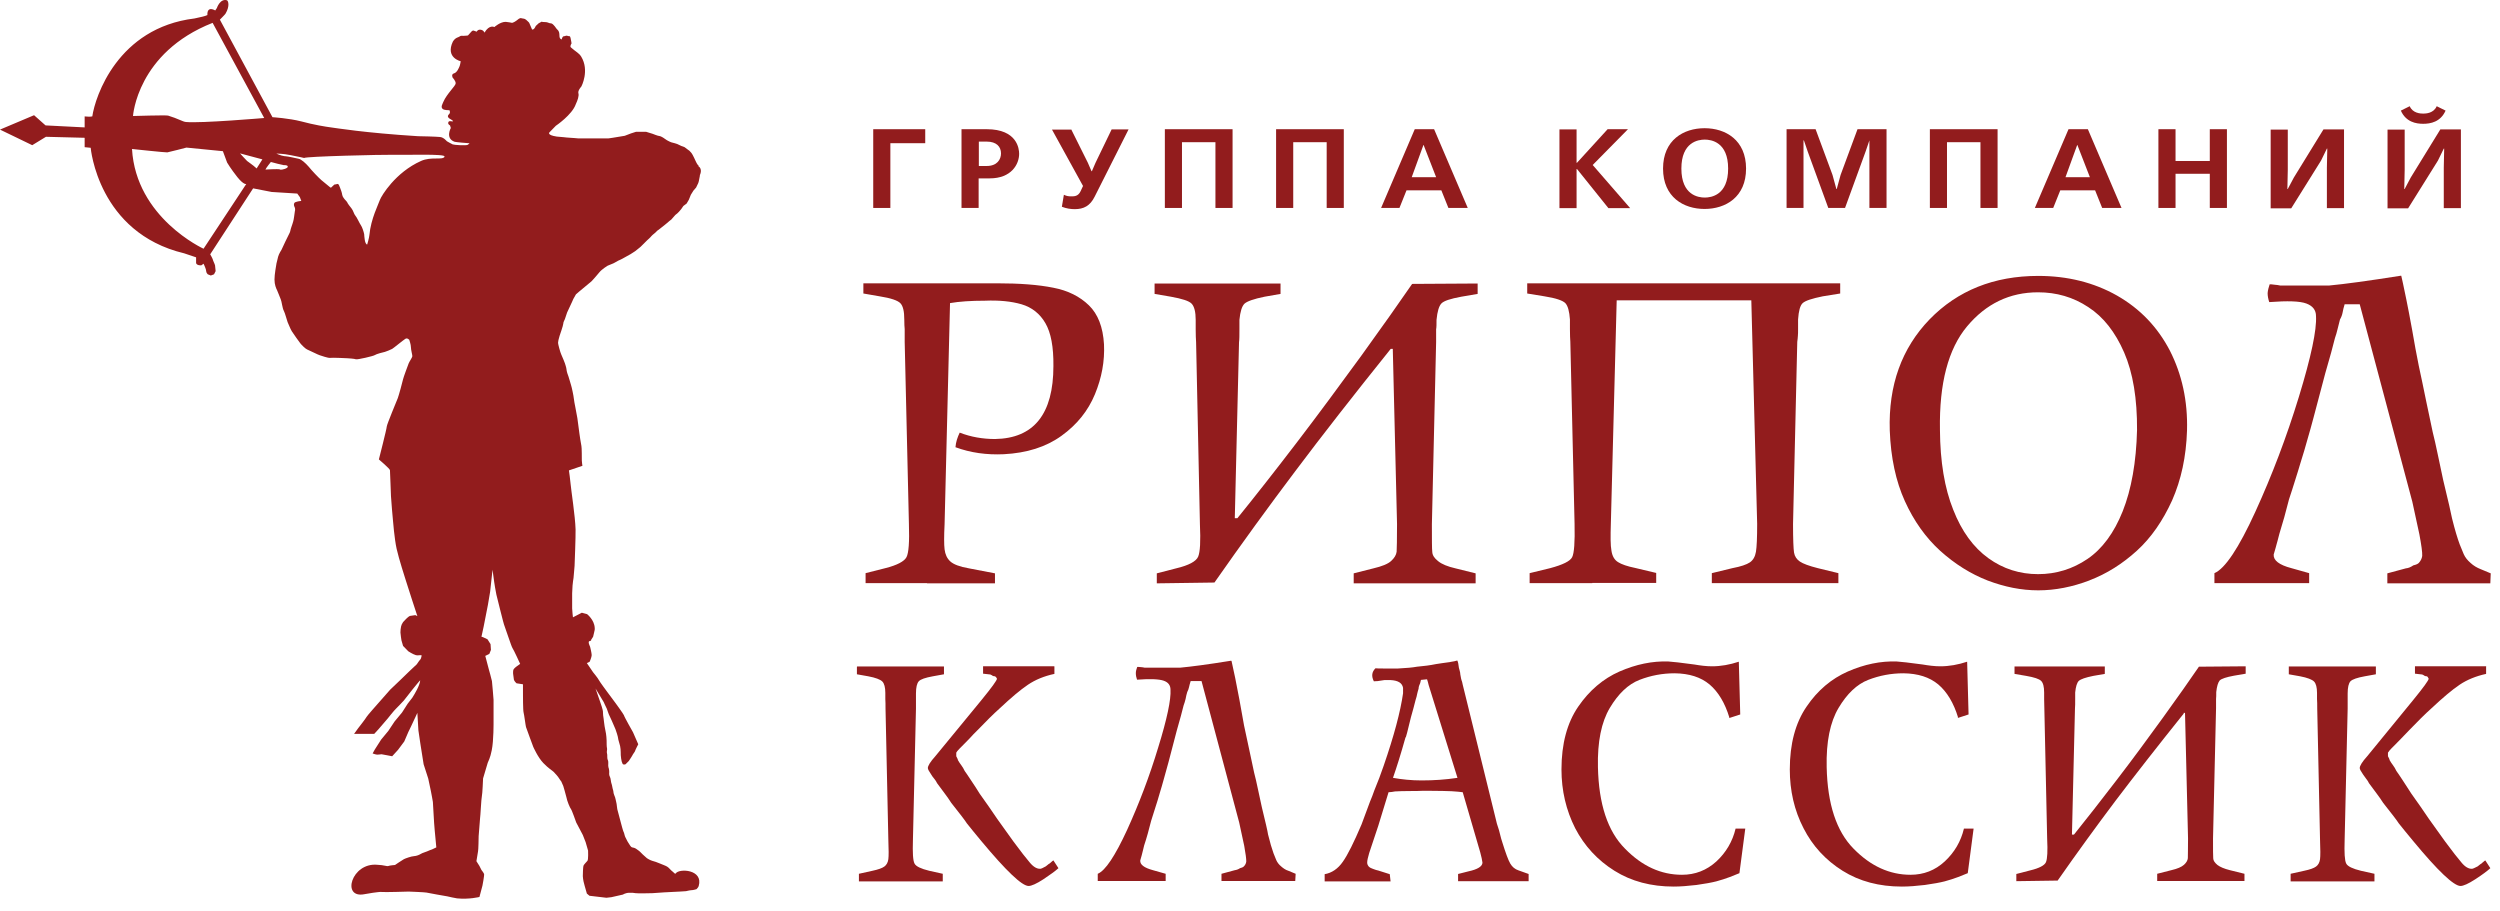 <?xml version="1.0" encoding="UTF-8"?> <svg xmlns="http://www.w3.org/2000/svg" width="192" height="70" viewBox="0 0 192 70" fill="none"><path d="M53.676 12.747C53.553 12.67 53.429 12.379 53.429 12.379C53.429 12.379 53.197 11.857 53.104 11.749C53.011 11.642 52.949 11.58 52.949 11.58L52.779 11.457L52.578 11.304L52.33 11.212L52.005 11.058C52.005 11.058 51.68 10.951 51.572 10.935C51.463 10.905 51.216 10.767 51.216 10.767L50.922 10.567C50.922 10.567 50.72 10.444 50.627 10.444C50.535 10.444 50.117 10.275 50.117 10.275L49.869 10.199L49.621 10.122H48.847L48.461 10.245L47.981 10.429L47.052 10.582L46.727 10.629H44.405C44.405 10.629 43.926 10.582 43.802 10.582C43.678 10.582 43.291 10.536 43.291 10.536L42.765 10.49C41.944 10.367 42.208 10.153 42.208 10.153L42.687 9.661C42.687 9.661 43.941 8.817 44.22 8.003C44.359 7.712 44.483 7.359 44.421 7.159C44.359 6.96 44.653 6.637 44.653 6.637C44.653 6.637 45.288 5.424 44.638 4.35C44.452 4.058 44.266 4.012 43.848 3.644C43.74 3.551 43.895 3.337 43.895 3.337C43.895 3.337 43.864 3.106 43.817 2.907C43.771 2.707 43.709 2.815 43.585 2.753C43.461 2.707 43.43 2.784 43.306 2.784C43.183 2.784 43.136 3.03 43.136 3.03C43.136 3.03 43.012 2.999 42.981 2.876C42.95 2.753 42.981 2.646 42.935 2.477C42.889 2.308 42.78 2.277 42.703 2.155C42.651 2.073 42.594 2.001 42.533 1.94C42.44 1.832 42.362 1.786 42.254 1.786C42.146 1.786 42.084 1.694 41.852 1.694C41.619 1.694 41.604 1.663 41.604 1.663L41.372 1.786C41.372 1.786 41.202 1.94 41.14 2.001C41.14 2.032 41 2.323 40.861 2.262L40.644 1.755C40.644 1.755 40.567 1.648 40.412 1.525C40.257 1.402 40.211 1.448 40.056 1.402C39.901 1.356 39.809 1.479 39.638 1.602C39.468 1.725 39.329 1.755 39.329 1.755C39.329 1.755 38.957 1.679 38.849 1.679C38.431 1.663 37.967 2.078 37.967 2.078C37.967 2.078 37.58 1.863 37.208 2.508C37.208 2.508 37.131 2.277 36.852 2.277C36.651 2.293 36.62 2.431 36.62 2.431C36.62 2.431 36.496 2.4 36.388 2.354C36.295 2.308 36.187 2.446 36.187 2.446L35.939 2.723C35.939 2.723 35.738 2.753 35.583 2.753C35.428 2.753 35.413 2.723 35.305 2.799C35.212 2.876 34.98 2.861 34.778 3.198C34.19 4.442 35.382 4.703 35.382 4.703C35.382 4.703 35.336 5.01 35.289 5.102C35.243 5.209 35.103 5.578 34.856 5.639C34.639 5.701 34.763 5.962 34.763 5.962C34.763 5.962 35.011 6.223 34.995 6.407C34.995 6.591 34.314 7.205 34.051 7.819C33.989 7.988 33.819 8.218 34.004 8.372C34.144 8.479 34.515 8.464 34.515 8.464C34.515 8.464 34.623 8.648 34.484 8.771C34.268 8.971 34.531 9.109 34.531 9.109C34.531 9.109 34.825 9.278 34.794 9.308C34.732 9.37 34.453 9.201 34.422 9.431C34.407 9.569 34.562 9.631 34.562 9.631L34.623 9.83C34.623 9.83 34.175 10.629 34.918 10.889C35.026 10.92 35.908 10.997 35.986 10.997C36.109 10.997 36.032 11.043 35.924 11.12C35.815 11.197 34.856 11.135 34.763 11.089C34.654 11.043 34.314 10.843 34.314 10.843C34.314 10.843 34.066 10.536 33.788 10.521C33.509 10.49 32.302 10.46 32.101 10.46C27.953 10.199 25.786 9.83 25.414 9.784C25.043 9.738 24.099 9.585 23.139 9.324C22.18 9.078 20.926 9.001 20.926 9.001L16.886 1.51C16.886 1.51 17.258 1.141 17.32 1.049C17.675 0.451 17.521 0.051 17.428 0.021C16.902 -0.133 16.654 0.619 16.654 0.619L16.53 0.804C16.53 0.804 15.896 0.404 15.927 1.157C15.741 1.249 15.431 1.31 14.936 1.418C9.039 2.139 7.305 7.42 7.089 8.94C6.934 8.986 6.501 8.94 6.501 8.94V9.784L3.498 9.631L2.616 8.848L0 9.953L2.476 11.15L3.529 10.506L6.501 10.582V11.304L6.965 11.35C6.965 11.35 7.522 17.874 14.147 19.456C14.239 19.486 15.06 19.763 15.06 19.763V20.208C15.122 20.407 15.462 20.377 15.462 20.377L15.632 20.254L15.71 20.423C15.71 20.423 15.834 20.699 15.834 20.822C15.834 20.945 15.957 21.067 15.957 21.067L16.19 21.16L16.437 21.067L16.561 20.822C16.561 20.822 16.53 20.5 16.515 20.377C16.484 20.254 16.36 20.024 16.344 19.931C16.314 19.824 16.143 19.532 16.143 19.532L19.44 14.466L20.864 14.743L22.83 14.866L23.031 15.142L23.139 15.434C23.139 15.434 22.659 15.464 22.597 15.602C22.551 15.725 22.582 15.817 22.628 15.909C22.675 16.002 22.675 16.14 22.644 16.232C22.628 16.324 22.566 16.877 22.52 16.999C22.474 17.122 22.443 17.291 22.365 17.475C22.303 17.629 22.303 17.798 22.226 17.92C22.18 17.997 21.916 18.55 21.916 18.55L21.622 19.179C21.622 19.179 21.421 19.486 21.359 19.716C21.313 19.947 21.266 20.07 21.235 20.223C21.204 20.423 21.081 21.067 21.081 21.467C21.081 21.866 21.204 22.142 21.282 22.296C21.359 22.449 21.483 22.817 21.56 22.986C21.638 23.155 21.684 23.662 21.793 23.861C21.901 24.061 22.025 24.583 22.087 24.736C22.164 24.89 22.288 25.243 22.412 25.443C22.535 25.642 22.969 26.241 23.062 26.364C23.155 26.486 23.464 26.794 23.588 26.84C23.712 26.886 24.47 27.269 24.563 27.285C24.671 27.316 25.213 27.515 25.368 27.484C25.523 27.454 26.699 27.515 26.699 27.515C26.699 27.515 27.225 27.546 27.334 27.592C27.426 27.638 28.696 27.346 28.788 27.269C28.881 27.193 29.47 27.039 29.562 27.024C29.671 26.993 30.011 26.855 30.119 26.794C30.212 26.747 30.971 26.118 31.126 26.026C31.28 25.919 31.435 26.103 31.435 26.103C31.435 26.103 31.559 26.471 31.559 26.671C31.559 26.87 31.667 27.239 31.667 27.346C31.667 27.454 31.435 27.776 31.389 27.899C31.342 28.022 30.986 28.973 30.955 29.127C30.924 29.28 30.63 30.37 30.553 30.57C30.476 30.77 29.702 32.612 29.702 32.765C29.702 32.919 29.098 35.283 29.098 35.283C29.098 35.283 29.949 36.004 29.949 36.112C29.949 36.219 30.027 37.908 30.027 38.108C30.027 38.307 30.181 39.98 30.181 39.98C30.181 39.98 30.29 41.377 30.46 42.145C30.63 42.913 31.141 44.494 31.141 44.494L31.652 46.09L32.054 47.318L31.899 47.242C31.899 47.242 31.59 47.288 31.482 47.303C31.389 47.334 31.188 47.533 31.188 47.533C31.188 47.533 31.033 47.687 30.955 47.779C30.878 47.886 30.816 48.025 30.801 48.117C30.77 48.224 30.754 48.47 30.754 48.577C30.754 48.685 30.831 49.176 30.831 49.176L30.955 49.606L31.358 50.02C31.358 50.02 31.714 50.251 31.93 50.312C32.147 50.373 32.41 50.251 32.379 50.373C32.302 50.742 32.317 50.527 32.008 51.018C32.008 51.018 31.574 51.417 31.451 51.54C31.327 51.663 30.77 52.2 30.77 52.2L29.965 52.968L29.005 54.058C29.005 54.058 28.2 54.963 28.154 55.056C28.107 55.163 27.504 55.931 27.504 55.931L27.194 56.36H28.742L29.067 56.007L29.779 55.178C29.779 55.178 30.274 54.549 30.414 54.426C30.537 54.303 30.94 53.889 31.017 53.797C31.095 53.689 32.286 52.169 32.271 52.261C32.24 52.645 31.853 53.29 31.667 53.582L31.311 54.042L30.878 54.718L30.305 55.409L29.826 56.13L29.268 56.806L28.788 57.558L28.618 57.865C28.618 57.865 28.866 57.957 28.974 57.957C29.082 57.957 29.299 57.926 29.299 57.926L29.717 58.003L30.119 58.08L30.568 57.589L31.048 56.944L31.358 56.222L31.574 55.777L32.054 54.748L32.132 56.084L32.286 57.128L32.534 58.694L32.89 59.799C32.89 59.799 33.06 60.628 33.091 60.751C33.122 60.874 33.246 61.595 33.246 61.595C33.246 61.595 33.308 62.547 33.308 62.67C33.308 62.793 33.37 63.637 33.385 63.76C33.401 63.883 33.509 65.08 33.509 65.08L33.184 65.234C33.184 65.234 32.906 65.326 32.797 65.387C32.704 65.433 32.457 65.495 32.333 65.571C32.209 65.648 32.008 65.74 31.776 65.755C31.621 65.755 31.126 65.924 31.017 65.986C30.924 66.032 30.336 66.431 30.336 66.431C30.336 66.431 29.934 66.462 29.826 66.508C29.717 66.554 29.485 66.431 28.99 66.416C26.993 66.216 26.188 69.041 27.999 68.672C28.123 68.641 29.16 68.473 29.299 68.503C29.454 68.534 31.389 68.473 31.389 68.473C31.389 68.473 32.611 68.519 32.751 68.549C32.875 68.58 34.252 68.826 34.36 68.841C34.469 68.872 34.98 68.979 35.103 68.995C36.047 69.087 36.821 68.887 36.821 68.887L37.053 68.012C37.053 68.012 37.208 67.214 37.177 67.122C37.146 67.03 36.976 66.815 36.976 66.815L36.821 66.508L36.589 66.139C36.589 66.139 36.697 65.495 36.713 65.387C36.744 65.295 36.76 64.312 36.76 64.22C36.76 64.128 36.852 63.023 36.868 62.854C36.899 62.685 36.961 61.334 37.007 61.15C37.053 60.981 37.1 59.784 37.1 59.784C37.1 59.784 37.425 58.694 37.456 58.586C37.487 58.494 37.657 58.203 37.766 57.619C37.92 56.867 37.905 55.485 37.905 55.362V53.751C37.905 53.643 37.797 52.477 37.781 52.308C37.75 52.139 37.549 51.433 37.549 51.433L37.27 50.373L37.58 50.22L37.704 49.913L37.673 49.468L37.441 49.099L37.084 48.93L36.976 48.9L37.146 48.117L37.332 47.165L37.471 46.459L37.642 45.446L37.827 43.757L37.951 44.678C37.951 44.678 38.075 45.492 38.121 45.66C38.168 45.814 38.663 47.917 38.756 48.101C38.803 48.193 39.282 49.682 39.36 49.775C39.437 49.867 39.948 50.987 39.948 50.987L39.669 51.187C39.669 51.187 39.499 51.31 39.437 51.417C39.391 51.509 39.406 51.74 39.406 51.74C39.406 51.74 39.453 52.077 39.468 52.2C39.499 52.323 39.669 52.477 39.669 52.477L40.164 52.553V53.229C40.164 53.398 40.164 54.564 40.211 54.718C40.257 54.871 40.366 55.746 40.397 55.838C40.428 55.946 40.954 57.358 40.954 57.358C40.954 57.358 41.31 58.172 41.728 58.602C42.146 59.032 42.409 59.17 42.517 59.277C42.626 59.385 42.873 59.661 42.92 59.753C42.966 59.845 43.105 60.014 43.105 60.014L43.26 60.367C43.26 60.367 43.461 61.043 43.492 61.196C43.554 61.534 43.771 62.04 43.848 62.133C43.926 62.225 44.251 63.161 44.251 63.161L44.761 64.128L44.978 64.681L45.164 65.326C45.164 65.326 45.195 66.001 45.117 66.109C45.04 66.201 44.839 66.4 44.808 66.492C44.777 66.584 44.761 67.168 44.761 67.291C44.777 67.552 44.839 67.843 44.901 68.028C44.947 68.196 45.071 68.626 45.071 68.626L45.272 68.795L46.572 68.948L46.959 68.903L47.842 68.703C47.842 68.703 48.043 68.565 48.337 68.565C48.538 68.565 48.693 68.565 48.817 68.596C48.94 68.626 50.101 68.596 50.101 68.596L50.55 68.565L50.999 68.534C50.999 68.534 51.494 68.503 51.602 68.503C51.788 68.503 52.686 68.442 52.686 68.442C52.686 68.442 52.995 68.365 53.119 68.365C53.243 68.365 53.491 68.288 53.491 68.288C53.491 68.288 53.646 68.135 53.661 68.043C54.032 66.769 52.16 66.677 51.897 67.076C51.835 67.168 51.726 66.968 51.618 66.907C51.51 66.83 51.37 66.63 51.231 66.554C51.107 66.477 50.829 66.385 50.658 66.308C50.488 66.231 50.256 66.155 50.086 66.109C49.916 66.062 49.683 65.909 49.683 65.909L49.374 65.633L49.142 65.402C49.142 65.402 48.94 65.234 48.832 65.172C48.739 65.126 48.677 65.095 48.553 65.08C48.43 65.049 48.368 64.88 48.259 64.727C48.151 64.573 48.12 64.451 48.043 64.328C47.965 64.205 47.95 63.975 47.888 63.883C47.842 63.791 47.718 63.315 47.718 63.315C47.718 63.315 47.439 62.271 47.408 62.148C47.377 62.025 47.377 61.779 47.331 61.626C47.284 61.472 47.284 61.303 47.176 61.073C47.083 60.843 47.13 60.797 47.083 60.674C47.037 60.551 47.006 60.275 46.959 60.167C46.913 60.075 46.913 59.768 46.835 59.646C46.758 59.523 46.789 59.292 46.789 59.292C46.789 59.292 46.789 59.062 46.727 58.924C46.681 58.77 46.758 58.54 46.681 58.371C46.603 58.203 46.665 57.988 46.619 57.865C46.572 57.742 46.65 57.558 46.619 57.466C46.588 57.374 46.588 57.036 46.588 56.867C46.588 56.698 46.557 56.468 46.541 56.345C46.51 56.222 46.464 55.9 46.433 55.777C46.402 55.654 46.387 55.332 46.356 55.178C46.325 55.025 46.309 54.825 46.309 54.733C46.309 54.641 46.325 54.564 46.077 53.858C45.829 53.167 45.736 52.876 45.736 52.876L46.263 53.751C46.263 53.751 46.387 53.935 46.433 54.073C46.479 54.196 46.557 54.303 46.603 54.426C46.65 54.549 46.742 54.856 46.82 54.994C46.897 55.148 46.99 55.362 46.99 55.362C46.99 55.362 47.222 55.915 47.269 56.007C47.315 56.115 47.47 56.606 47.47 56.698C47.47 56.79 47.594 57.143 47.625 57.297C47.656 57.45 47.671 57.619 47.671 57.773C47.671 57.926 47.671 58.049 47.702 58.249C47.733 58.448 47.749 58.525 47.81 58.648C47.857 58.77 48.043 58.694 48.043 58.694L48.29 58.448C48.29 58.448 48.569 58.034 48.615 57.926C48.662 57.834 48.739 57.773 48.77 57.681C48.801 57.573 49.018 57.159 49.018 57.159L48.615 56.238C48.615 56.238 47.934 55.04 47.919 54.933C47.888 54.841 47.284 54.012 47.284 54.012L46.634 53.137C46.634 53.137 46.062 52.369 45.984 52.215C45.907 52.062 45.551 51.632 45.551 51.632L45.071 50.926L45.288 50.819C45.288 50.819 45.442 50.465 45.442 50.312C45.442 50.158 45.319 49.667 45.319 49.667C45.319 49.667 45.117 49.268 45.272 49.237C45.535 49.191 45.365 49.191 45.365 49.191L45.551 48.9C45.551 48.9 45.597 48.731 45.628 48.577C45.659 48.424 45.69 48.362 45.675 48.224C45.644 47.595 45.086 47.165 45.086 47.165L44.684 47.057L44.003 47.41L43.972 47.134L43.941 46.72V45.568C43.941 45.568 43.972 45.077 43.972 44.97C43.972 44.862 44.049 44.371 44.049 44.371L44.127 43.465C44.127 43.465 44.22 41.147 44.204 40.656C44.173 39.627 43.864 37.662 43.817 37.125C43.817 37.002 43.694 36.127 43.694 36.127L44.73 35.774C44.73 35.774 44.684 35.482 44.684 35.375C44.684 35.267 44.684 34.346 44.653 34.254C44.622 34.162 44.498 33.287 44.498 33.287L44.343 32.12C44.343 32.12 44.22 31.445 44.189 31.291C44.158 31.138 44.065 30.662 44.065 30.57C44.065 30.478 43.91 29.726 43.864 29.603C43.817 29.48 43.709 29.035 43.663 28.927C43.616 28.835 43.508 28.482 43.508 28.375C43.508 28.267 43.384 27.899 43.384 27.899C43.384 27.899 43.183 27.377 43.105 27.223C43.028 27.07 42.858 26.425 42.858 26.333C42.858 26.241 42.904 26.057 42.904 26.057L42.981 25.78C42.981 25.78 43.26 24.982 43.26 24.859C43.26 24.736 43.337 24.629 43.384 24.506C43.43 24.383 43.492 24.184 43.554 24C43.632 23.831 43.879 23.309 43.926 23.201C43.972 23.109 44.034 22.956 44.034 22.956L44.235 22.603L44.467 22.403L45.427 21.605L45.582 21.436C45.582 21.436 45.938 21.037 46.031 20.914C46.232 20.668 46.665 20.407 46.665 20.407C46.665 20.407 46.944 20.285 47.037 20.254C47.145 20.223 47.346 20.085 47.47 20.024C47.594 19.977 47.795 19.87 47.795 19.87L48.43 19.517L48.786 19.287L49.188 18.964L49.714 18.442C49.714 18.442 49.946 18.243 50.039 18.12C50.148 17.997 50.318 17.905 50.473 17.721C50.473 17.721 50.705 17.567 50.798 17.475C50.906 17.383 51.107 17.245 51.2 17.153C51.309 17.045 51.556 16.861 51.556 16.861L51.866 16.508L52.02 16.385L52.144 16.262L52.315 16.063L52.485 15.817L52.732 15.633L52.903 15.341L53.057 14.958L53.259 14.635L53.46 14.405C53.46 14.405 53.568 14.175 53.615 14.083C53.661 13.991 53.692 13.806 53.708 13.714C53.739 13.622 53.754 13.438 53.754 13.438C53.754 13.438 53.986 12.977 53.63 12.762L53.676 12.747ZM15.632 19.102C15.632 19.102 10.447 16.738 10.138 11.442C10.138 11.442 12.723 11.718 12.847 11.703C12.97 11.688 14.317 11.335 14.317 11.335L17.118 11.611L17.443 12.486C17.443 12.486 17.722 12.962 18.233 13.607C18.728 14.221 18.914 14.129 18.914 14.129L15.632 19.102ZM19.703 12.931C19.703 12.931 19.579 12.824 19.471 12.732C19.363 12.639 19.069 12.44 18.976 12.363C18.914 12.317 18.434 11.78 18.434 11.78L20.152 12.24L19.703 12.947V12.931ZM14.286 9.37C14.038 9.354 13.682 9.109 12.908 8.878C12.738 8.832 10.215 8.909 10.215 8.909C10.215 8.909 10.525 4.043 16.329 1.755L20.291 9.063C20.291 9.063 15.447 9.477 14.286 9.37ZM21.498 13.008C21.328 12.962 20.384 13.023 20.384 13.023C20.43 12.9 20.802 12.44 20.802 12.44L21.328 12.578L21.808 12.686C21.808 12.686 22.087 12.655 22.102 12.793C22.133 12.916 21.669 13.069 21.498 13.023V13.008ZM34.144 12.041C33.974 12.317 33.107 12.01 32.333 12.363C30.367 13.238 29.284 15.05 29.175 15.357C29.082 15.648 28.479 16.815 28.371 18.043C28.355 18.258 28.2 18.78 28.2 18.78C27.999 18.749 27.984 18.135 27.968 17.982C27.937 17.813 27.813 17.429 27.721 17.306C27.628 17.183 27.395 16.662 27.287 16.554C27.194 16.462 27.132 16.17 26.993 16.002C26.885 15.879 26.715 15.633 26.715 15.633C26.715 15.633 26.668 15.51 26.56 15.403C26.467 15.311 26.297 15.111 26.281 14.958C26.266 14.804 26.157 14.512 26.111 14.405C26.064 14.297 26.018 14.098 25.91 14.129C25.817 14.159 25.677 14.175 25.677 14.175L25.414 14.42L25.322 14.359C25.322 14.359 24.919 14.037 24.687 13.837C24.455 13.637 23.959 13.115 23.712 12.808C23.464 12.517 23.124 12.225 22.938 12.194C22.752 12.164 22.164 12.01 21.885 11.995H21.855C21.576 11.964 21.22 11.795 21.22 11.795C21.22 11.795 21.762 11.795 22.334 11.918C22.907 12.025 23.356 12.133 23.356 12.133C23.48 12.01 29.377 11.872 30.197 11.887C31.033 11.918 34.283 11.795 34.128 12.025L34.144 12.041Z" fill="#921C1D"></path><path d="M71.182 44.785H66.477V44.018L67.994 43.634C68.907 43.404 69.449 43.112 69.619 42.79C69.789 42.467 69.851 41.608 69.805 40.241L69.48 26.256V25.274C69.464 25.12 69.449 24.89 69.449 24.537C69.449 23.923 69.356 23.508 69.154 23.293C68.953 23.078 68.427 22.894 67.545 22.756L66.307 22.541V21.758H76.568C78.317 21.758 79.741 21.866 80.887 22.096C82.016 22.311 82.93 22.771 83.626 23.447C84.323 24.122 84.71 25.12 84.787 26.441C84.849 27.73 84.617 29.004 84.091 30.278C83.564 31.552 82.713 32.612 81.521 33.471C80.329 34.331 78.859 34.792 77.095 34.884C75.779 34.945 74.541 34.776 73.38 34.346C73.411 33.947 73.535 33.579 73.705 33.226C74.572 33.563 75.485 33.717 76.414 33.717C79.401 33.671 80.902 31.798 80.902 28.114C80.918 26.655 80.716 25.55 80.283 24.813C79.865 24.092 79.246 23.601 78.457 23.37C77.667 23.14 76.723 23.048 75.64 23.094C74.572 23.094 73.674 23.155 72.962 23.278L72.544 40.257C72.498 41.178 72.498 41.823 72.544 42.191C72.591 42.575 72.73 42.882 72.978 43.112C73.225 43.342 73.705 43.527 74.417 43.649L76.414 44.033V44.801H71.213L71.182 44.785Z" fill="#921C1D"></path><path d="M106.796 26.809C103.948 30.355 101.503 33.487 99.475 36.188C97.448 38.875 95.374 41.73 93.269 44.739L88.842 44.801V44.033L90.328 43.649C91.303 43.419 91.86 43.112 92.015 42.759C92.17 42.406 92.216 41.561 92.154 40.257L91.86 26.271C91.845 26.056 91.829 25.734 91.829 25.289V24.567C91.829 23.953 91.721 23.539 91.52 23.324C91.319 23.109 90.777 22.94 89.926 22.787L88.672 22.572V21.773H98.345V22.572L97.123 22.787C96.287 22.956 95.776 23.14 95.575 23.324C95.374 23.523 95.25 23.938 95.188 24.567V25.304C95.188 25.75 95.188 26.072 95.157 26.287L94.832 39.796H95.033C96.426 38.077 97.943 36.142 99.599 33.978C101.255 31.813 102.896 29.587 104.552 27.315C106.193 25.043 107.493 23.201 108.452 21.804L113.483 21.773V22.572L112.229 22.787C111.393 22.94 110.882 23.109 110.697 23.309C110.511 23.508 110.387 23.923 110.325 24.567C110.325 24.905 110.325 25.151 110.294 25.289V26.271L109.969 40.257C109.969 41.439 109.969 42.16 110 42.406C110.016 42.651 110.17 42.882 110.449 43.097C110.728 43.327 111.176 43.511 111.78 43.649L113.328 44.033V44.801H103.964V44.033L105.481 43.649C106.131 43.496 106.595 43.312 106.843 43.081C107.09 42.851 107.23 42.621 107.261 42.375C107.276 42.145 107.292 41.439 107.292 40.241L106.966 26.793H106.812L106.796 26.809Z" fill="#921C1D"></path><path d="M122.289 44.785H117.476V44.018L119.054 43.634C120.03 43.373 120.587 43.097 120.742 42.79C120.896 42.483 120.958 41.638 120.927 40.241L120.602 26.256C120.587 26.041 120.571 25.719 120.571 25.274V24.537C120.525 23.907 120.417 23.493 120.215 23.278C120.014 23.078 119.488 22.894 118.606 22.756L117.29 22.541V21.758H141.327V22.541L139.996 22.756C139.16 22.925 138.649 23.094 138.448 23.278C138.247 23.462 138.138 23.877 138.092 24.537V25.274C138.092 25.489 138.092 25.658 138.077 25.796C138.077 25.934 138.046 26.087 138.03 26.256L137.705 40.241C137.705 41.408 137.736 42.145 137.782 42.437C137.829 42.728 137.984 42.959 138.231 43.127C138.479 43.296 138.943 43.465 139.609 43.634L141.188 44.018V44.785H131.468V44.018L133.046 43.634C133.696 43.511 134.145 43.358 134.393 43.189C134.641 43.02 134.795 42.744 134.857 42.375C134.919 42.007 134.95 41.285 134.95 40.226L134.501 23.063H124.162L123.713 40.226C123.682 41.193 123.682 41.899 123.76 42.298C123.822 42.713 123.992 43.005 124.27 43.173C124.534 43.342 124.982 43.496 125.586 43.619L127.196 44.002V44.77H122.289V44.785Z" fill="#921C1D"></path><path d="M152.702 42.866C151.557 42.037 150.659 40.809 150.009 39.151C149.344 37.493 149.003 35.451 148.988 33.011C148.926 29.449 149.622 26.793 151.077 25.058C152.532 23.324 154.343 22.449 156.525 22.449C157.934 22.449 159.218 22.817 160.379 23.585C161.54 24.337 162.453 25.504 163.134 27.07C163.815 28.635 164.14 30.631 164.125 33.026C164.063 35.498 163.691 37.585 163.026 39.259C162.36 40.932 161.447 42.16 160.317 42.928C159.187 43.695 157.918 44.094 156.525 44.094C155.132 44.094 153.848 43.695 152.702 42.866ZM160.472 44.57C161.803 44.064 163.01 43.296 164.109 42.298C165.208 41.3 166.106 39.995 166.818 38.43C167.514 36.848 167.901 35.068 167.963 33.057C168.025 30.8 167.576 28.758 166.648 26.931C165.704 25.12 164.357 23.708 162.577 22.694C160.813 21.697 158.785 21.19 156.541 21.19C153.136 21.19 150.35 22.311 148.198 24.521C146.047 26.747 145.025 29.587 145.134 33.057C145.211 35.144 145.598 36.956 146.295 38.491C146.991 40.026 147.904 41.3 149.019 42.313C150.149 43.327 151.356 44.079 152.656 44.586C153.956 45.077 155.241 45.338 156.541 45.338C157.841 45.338 159.157 45.077 160.488 44.57H160.472Z" fill="#921C1D"></path><path d="M184.416 21.175C184.463 21.344 184.586 21.942 184.803 22.986C184.927 23.554 185.066 24.352 185.252 25.335C185.422 26.333 185.592 27.254 185.763 28.098C185.948 28.943 186.134 29.848 186.335 30.831C186.537 31.798 186.707 32.581 186.831 33.18C186.954 33.64 187.078 34.239 187.233 34.96C187.388 35.682 187.512 36.311 187.636 36.864C188.022 38.476 188.255 39.458 188.317 39.811C188.533 40.687 188.734 41.347 188.905 41.807C189.013 42.068 189.106 42.298 189.214 42.559C189.323 42.805 189.493 43.02 189.74 43.235C189.973 43.45 190.236 43.603 190.514 43.711L191.288 44.033L191.257 44.801H183.348V44.033L184.772 43.649C184.958 43.634 185.144 43.557 185.345 43.419C185.546 43.373 185.685 43.312 185.763 43.235C185.902 43.081 185.995 42.912 186.026 42.697C186.041 42.421 185.964 41.868 185.809 41.039C185.639 40.226 185.453 39.382 185.267 38.537L181.228 23.37H180.067C179.99 23.616 179.943 23.831 179.912 24C179.881 24.168 179.819 24.352 179.711 24.537C179.649 24.767 179.587 25.013 179.525 25.274C179.463 25.519 179.401 25.765 179.324 25.964C179.185 26.548 178.937 27.438 178.581 28.666C178.38 29.403 178.086 30.539 177.683 32.059C177.529 32.627 177.374 33.21 177.204 33.778C177.049 34.346 176.879 34.914 176.693 35.498C176.554 35.958 176.414 36.434 176.259 36.91C176.105 37.386 175.965 37.862 175.795 38.353C175.563 39.289 175.315 40.164 175.052 41.009C175.006 41.178 174.959 41.362 174.913 41.546C174.851 41.73 174.82 41.915 174.774 42.053C174.696 42.329 174.65 42.498 174.619 42.59C174.588 43.035 175.037 43.388 175.981 43.634L177.343 44.018V44.785H170.068V44.018C170.873 43.68 171.926 42.114 173.21 39.305C174.495 36.495 175.609 33.563 176.554 30.478C177.498 27.392 177.931 25.335 177.869 24.276C177.869 23.815 177.621 23.493 177.126 23.309C176.631 23.124 175.687 23.094 174.278 23.201C174.201 22.971 174.154 22.741 174.154 22.51C174.17 22.296 174.232 22.065 174.309 21.835C174.387 21.835 174.51 21.835 174.681 21.866C174.851 21.881 174.99 21.896 175.114 21.927H178.891C180.036 21.82 181.862 21.574 184.385 21.175H184.416Z" fill="#921C1D"></path><path d="M80.979 51.187V51.755C80.189 51.924 79.524 52.2 78.951 52.584C78.378 52.968 77.651 53.582 76.769 54.41C76.289 54.84 75.732 55.393 75.082 56.069C74.88 56.268 74.664 56.483 74.447 56.729C74.215 56.974 74.029 57.158 73.89 57.297C73.844 57.343 73.797 57.389 73.735 57.45C73.673 57.511 73.627 57.573 73.565 57.634C73.534 57.665 73.487 57.726 73.441 57.803V58.08C73.441 58.08 73.503 58.187 73.518 58.233C73.549 58.279 73.565 58.34 73.565 58.371C73.642 58.509 73.735 58.648 73.828 58.77C73.921 58.893 74.014 59.047 74.091 59.215C74.153 59.292 74.308 59.523 74.571 59.922C74.834 60.321 75.066 60.659 75.236 60.95C75.732 61.641 76.181 62.286 76.583 62.885C76.862 63.284 77.094 63.606 77.264 63.836C77.434 64.082 77.62 64.343 77.837 64.635C78.394 65.387 78.812 65.924 79.09 66.246C79.369 66.584 79.648 66.738 79.895 66.722C79.957 66.722 80.096 66.661 80.313 66.538C80.375 66.492 80.421 66.446 80.468 66.415C80.514 66.369 80.561 66.339 80.623 66.308C80.669 66.262 80.716 66.216 80.762 66.185C80.808 66.139 80.855 66.108 80.901 66.078L81.288 66.676C81.056 66.891 80.669 67.168 80.143 67.521C79.601 67.874 79.214 68.043 78.998 68.043C78.487 68.043 77.279 66.891 75.36 64.588C74.88 64.005 74.509 63.56 74.246 63.222C74.138 63.038 73.735 62.516 73.054 61.656C72.884 61.395 72.729 61.165 72.574 60.966C72.419 60.766 72.218 60.49 71.971 60.152C71.909 60.029 71.847 59.922 71.754 59.814C71.661 59.707 71.584 59.599 71.522 59.492C71.352 59.246 71.259 59.077 71.259 58.985C71.259 58.816 71.444 58.509 71.831 58.08L75.376 53.766C76.165 52.799 76.567 52.246 76.567 52.123C76.537 52.062 76.506 52.016 76.475 51.985C76.428 51.939 76.366 51.924 76.289 51.924C76.258 51.924 76.227 51.893 76.181 51.862C76.134 51.831 76.103 51.831 76.057 51.801L75.5 51.739V51.171H80.963L80.979 51.187ZM65.826 51.187H72.497V51.785L71.646 51.939C71.058 52.046 70.701 52.169 70.562 52.323C70.423 52.476 70.346 52.783 70.346 53.259C70.346 53.351 70.346 53.428 70.346 53.505C70.346 53.566 70.346 53.643 70.346 53.72V54.426L70.113 64.512C70.082 65.494 70.113 66.093 70.237 66.323C70.346 66.538 70.732 66.722 71.367 66.876L72.404 67.106V67.689H65.965V67.106L67.002 66.876C67.436 66.784 67.745 66.676 67.915 66.553C68.086 66.431 68.194 66.231 68.225 65.986C68.256 65.74 68.256 65.249 68.225 64.512L68.008 54.41C68.008 54.103 68.008 53.873 67.993 53.689V53.213C67.993 52.799 67.915 52.492 67.761 52.338C67.606 52.185 67.25 52.046 66.677 51.939L65.811 51.785V51.217L65.826 51.187Z" fill="#921C1D"></path><path d="M94.584 50.773C94.615 50.896 94.708 51.325 94.862 52.062C94.94 52.461 95.048 53.029 95.187 53.736C95.311 54.442 95.435 55.102 95.543 55.716C95.667 56.33 95.806 56.975 95.961 57.666C96.116 58.372 96.224 58.924 96.317 59.339C96.41 59.677 96.503 60.106 96.611 60.613C96.72 61.135 96.813 61.58 96.906 61.979C97.184 63.131 97.354 63.837 97.385 64.082C97.54 64.712 97.679 65.188 97.803 65.525C97.88 65.71 97.942 65.879 98.02 66.063C98.097 66.232 98.221 66.4 98.391 66.539C98.562 66.692 98.747 66.815 98.948 66.876L99.506 67.107L99.475 67.659H93.81V67.107L94.832 66.83C94.955 66.815 95.095 66.769 95.234 66.677C95.373 66.646 95.466 66.6 95.528 66.539C95.636 66.431 95.698 66.308 95.714 66.155C95.714 65.955 95.667 65.572 95.559 64.973C95.435 64.389 95.311 63.791 95.172 63.177L92.278 52.308H91.442C91.38 52.492 91.349 52.646 91.318 52.769C91.287 52.891 91.256 53.014 91.179 53.152C91.132 53.306 91.086 53.49 91.055 53.674C91.008 53.858 90.962 54.027 90.9 54.181C90.807 54.595 90.621 55.24 90.374 56.115C90.235 56.652 90.018 57.451 89.739 58.541C89.631 58.94 89.507 59.354 89.399 59.769C89.29 60.183 89.167 60.582 89.043 60.997C88.95 61.334 88.842 61.672 88.733 62.01C88.625 62.348 88.517 62.701 88.408 63.038C88.238 63.714 88.068 64.343 87.867 64.942C87.835 65.065 87.805 65.203 87.774 65.326C87.743 65.464 87.712 65.587 87.681 65.694C87.619 65.894 87.588 66.017 87.572 66.078C87.541 66.4 87.867 66.646 88.547 66.83L89.523 67.107V67.659H84.307V67.107C84.895 66.861 85.638 65.74 86.566 63.729C87.48 61.718 88.284 59.615 88.95 57.405C89.631 55.209 89.941 53.72 89.894 52.968C89.894 52.63 89.724 52.4 89.368 52.277C89.012 52.154 88.331 52.124 87.325 52.2C87.263 52.032 87.232 51.863 87.232 51.694C87.232 51.54 87.278 51.387 87.34 51.218C87.387 51.218 87.48 51.218 87.603 51.233C87.727 51.233 87.82 51.264 87.913 51.279H90.621C91.442 51.203 92.757 51.034 94.553 50.742L94.584 50.773Z" fill="#921C1D"></path><path d="M107.972 56.606C108.049 56.345 108.111 56.115 108.158 55.9C108.204 55.685 108.281 55.409 108.359 55.086C108.498 54.595 108.622 54.15 108.715 53.766C108.777 53.567 108.823 53.413 108.839 53.29C108.87 53.167 108.901 53.029 108.947 52.891C108.947 52.738 109.009 52.599 109.071 52.461C109.117 52.277 109.133 52.185 109.133 52.216L109.597 52.17C109.597 52.17 109.628 52.262 109.659 52.369C109.69 52.461 109.705 52.553 109.721 52.615L111.934 59.738C111.036 59.876 110.123 59.937 109.179 59.937C108.39 59.937 107.662 59.861 106.981 59.738C107.26 58.94 107.585 57.911 107.941 56.637L107.972 56.606ZM111.346 50.849C110.897 50.911 110.541 50.957 110.278 51.003C109.845 51.095 109.349 51.156 108.823 51.203C108.498 51.264 108.018 51.31 107.368 51.341H106.269C105.991 51.341 105.774 51.341 105.635 51.325C105.356 51.602 105.31 51.924 105.511 52.323C105.573 52.323 105.666 52.308 105.805 52.308L106.316 52.231H106.811C107.384 52.262 107.693 52.461 107.755 52.83V53.244C107.554 54.657 107.059 56.514 106.269 58.801C106.068 59.4 105.82 60.045 105.542 60.72C105.449 60.997 105.341 61.273 105.217 61.565C105.109 61.856 105 62.148 104.892 62.44C104.783 62.731 104.675 63.023 104.567 63.315C103.979 64.696 103.499 65.663 103.127 66.185C102.756 66.723 102.276 67.045 101.734 67.137V67.69H106.796L106.734 67.137L105.867 66.861C105.743 66.83 105.604 66.799 105.464 66.738C105.325 66.692 105.201 66.631 105.124 66.554C105.047 66.462 105 66.37 105 66.247C105 66.078 105.062 65.832 105.155 65.51C105.263 65.188 105.495 64.481 105.851 63.422L106.641 60.843C106.796 60.843 106.966 60.812 107.136 60.782C107.384 60.766 107.817 60.751 108.39 60.751C108.514 60.751 108.637 60.751 108.746 60.751C108.854 60.751 108.993 60.736 109.179 60.736H109.953C110.572 60.736 111.083 60.751 111.485 60.766C111.888 60.797 112.166 60.812 112.337 60.843L113.683 65.464C113.776 65.786 113.822 66.047 113.853 66.247C113.853 66.538 113.482 66.769 112.77 66.922L111.981 67.122V67.674H117.398V67.122L116.624 66.846C116.345 66.753 116.144 66.585 115.989 66.324C115.835 66.063 115.633 65.51 115.37 64.666C115.339 64.604 115.262 64.313 115.123 63.76C114.983 63.345 114.906 63.084 114.89 62.962L112.337 52.584C112.337 52.584 112.306 52.431 112.29 52.369C112.259 52.308 112.244 52.216 112.213 52.123L112.151 51.786C112.151 51.709 112.135 51.617 112.104 51.51C112.073 51.402 112.058 51.325 112.042 51.279C112.012 51.018 111.981 50.834 111.919 50.727C111.779 50.773 111.609 50.803 111.408 50.834L111.346 50.849Z" fill="#921C1D"></path><path d="M132.814 55.102C132.473 53.981 131.963 53.137 131.297 52.569C130.616 52.001 129.734 51.724 128.619 51.709C127.675 51.709 126.777 51.878 125.911 52.215C125.044 52.553 124.286 53.275 123.636 54.365C122.985 55.455 122.676 56.974 122.722 58.924C122.784 61.749 123.465 63.837 124.796 65.172C126.112 66.523 127.567 67.183 129.177 67.183C130.183 67.183 131.065 66.845 131.823 66.155C132.566 65.464 133.061 64.619 133.294 63.637H134.037L133.588 67.06C133.448 67.122 133.201 67.214 132.86 67.352C132.52 67.475 132.164 67.598 131.808 67.69C131.452 67.782 130.941 67.874 130.291 67.966C129.641 68.043 129.053 68.089 128.542 68.089C126.808 68.089 125.292 67.69 123.992 66.876C122.691 66.062 121.685 64.972 120.973 63.606C120.277 62.225 119.921 60.72 119.921 59.093C119.921 57.128 120.354 55.516 121.206 54.273C122.057 53.029 123.125 52.123 124.378 51.571C125.648 51.018 126.901 50.757 128.14 50.803C128.434 50.819 129.099 50.895 130.121 51.033C130.57 51.11 131.034 51.172 131.483 51.172C132.164 51.172 132.845 51.049 133.541 50.819L133.65 54.871L132.798 55.148L132.814 55.102Z" fill="#921C1D"></path><path d="M150.381 55.102C150.04 53.981 149.53 53.137 148.864 52.569C148.183 52.001 147.301 51.724 146.186 51.709C145.242 51.709 144.345 51.878 143.478 52.215C142.611 52.553 141.853 53.275 141.203 54.365C140.553 55.455 140.243 56.974 140.289 58.924C140.351 61.749 141.032 63.837 142.348 65.172C143.664 66.523 145.134 67.183 146.728 67.183C147.734 67.183 148.616 66.845 149.359 66.155C150.102 65.464 150.598 64.619 150.83 63.637H151.573L151.124 67.06C150.985 67.122 150.737 67.214 150.396 67.352C150.056 67.475 149.7 67.598 149.344 67.69C148.988 67.782 148.477 67.874 147.827 67.966C147.177 68.043 146.604 68.089 146.063 68.089C144.329 68.089 142.812 67.69 141.512 66.876C140.212 66.062 139.206 64.972 138.51 63.606C137.798 62.225 137.457 60.72 137.457 59.093C137.457 57.128 137.89 55.516 138.742 54.273C139.593 53.014 140.661 52.123 141.915 51.571C143.184 51.018 144.437 50.757 145.676 50.803C145.97 50.819 146.635 50.895 147.657 51.033C148.106 51.11 148.57 51.172 149.019 51.172C149.7 51.172 150.381 51.049 151.077 50.819L151.186 54.871L150.334 55.148L150.381 55.102Z" fill="#921C1D"></path><path d="M167.716 54.794C165.673 57.343 163.924 59.584 162.469 61.503C161.014 63.437 159.528 65.479 158.027 67.628L154.854 67.674V67.122L155.922 66.845C156.619 66.677 157.021 66.462 157.129 66.216C157.238 65.955 157.269 65.356 157.222 64.42L157.006 54.411C157.006 54.257 156.99 54.027 156.99 53.705V53.183C156.99 52.737 156.913 52.446 156.758 52.292C156.603 52.139 156.232 52.016 155.613 51.908L154.715 51.755V51.187H161.649V51.755L160.767 51.908C160.163 52.031 159.807 52.154 159.652 52.292C159.513 52.43 159.42 52.722 159.374 53.183V53.705C159.374 54.027 159.374 54.257 159.358 54.411L159.126 64.097H159.281C160.271 62.869 161.355 61.472 162.547 59.922C163.738 58.371 164.915 56.775 166.091 55.148C167.267 53.52 168.196 52.2 168.877 51.202L172.468 51.172V51.74L171.57 51.893C170.982 52.001 170.61 52.123 170.471 52.261C170.347 52.415 170.254 52.707 170.208 53.152C170.208 53.398 170.208 53.566 170.193 53.674V54.38L169.96 64.389C169.96 65.234 169.96 65.755 169.976 65.924C169.976 66.093 170.1 66.262 170.301 66.431C170.502 66.584 170.827 66.723 171.26 66.83L172.375 67.106V67.659H165.673V67.106L166.756 66.83C167.221 66.723 167.546 66.584 167.732 66.415C167.917 66.247 168.01 66.078 168.026 65.909C168.026 65.74 168.041 65.234 168.041 64.389L167.809 54.748H167.701L167.716 54.794Z" fill="#921C1D"></path><path d="M190.933 51.187V51.755C190.159 51.924 189.478 52.2 188.905 52.584C188.333 52.968 187.605 53.582 186.723 54.41C186.243 54.84 185.686 55.393 185.036 56.069C184.835 56.268 184.618 56.498 184.401 56.729C184.169 56.974 183.983 57.158 183.844 57.297C183.798 57.343 183.751 57.389 183.689 57.45C183.627 57.511 183.581 57.573 183.519 57.634C183.488 57.665 183.457 57.726 183.395 57.803V58.08C183.395 58.08 183.457 58.187 183.473 58.233C183.504 58.279 183.519 58.34 183.519 58.371C183.596 58.509 183.689 58.648 183.782 58.77C183.875 58.893 183.968 59.047 184.045 59.215C184.107 59.292 184.262 59.523 184.525 59.922C184.788 60.321 185.005 60.659 185.191 60.95C185.686 61.641 186.135 62.286 186.537 62.885C186.816 63.284 187.048 63.606 187.218 63.836C187.389 64.082 187.59 64.343 187.791 64.635C188.348 65.387 188.766 65.924 189.045 66.246C189.323 66.584 189.602 66.738 189.849 66.722C189.911 66.722 190.051 66.661 190.283 66.538L190.438 66.415C190.438 66.415 190.53 66.339 190.592 66.308C190.639 66.262 190.685 66.216 190.732 66.185C190.778 66.139 190.825 66.108 190.871 66.078L191.258 66.676C191.026 66.891 190.654 67.168 190.113 67.521C189.571 67.874 189.184 68.043 188.967 68.043C188.456 68.043 187.234 66.891 185.33 64.588C184.85 64.005 184.479 63.56 184.216 63.222C184.107 63.038 183.705 62.516 183.024 61.656C182.854 61.395 182.699 61.165 182.544 60.966C182.389 60.766 182.188 60.49 181.94 60.152C181.878 60.029 181.817 59.922 181.724 59.814C181.646 59.707 181.569 59.599 181.492 59.492C181.321 59.246 181.228 59.077 181.228 58.985C181.228 58.816 181.414 58.509 181.801 58.08L185.33 53.766C186.119 52.799 186.522 52.246 186.522 52.123C186.491 52.062 186.46 52.016 186.444 51.985C186.398 51.939 186.336 51.924 186.259 51.924C186.228 51.924 186.197 51.893 186.15 51.862C186.104 51.831 186.073 51.831 186.026 51.801L185.469 51.739V51.171H190.948L190.933 51.187ZM175.78 51.187H182.467V51.785L181.615 51.939C181.027 52.046 180.671 52.169 180.516 52.323C180.377 52.476 180.3 52.783 180.3 53.259C180.3 53.351 180.3 53.428 180.3 53.505C180.3 53.566 180.3 53.643 180.3 53.72V54.426L180.068 64.512C180.037 65.494 180.068 66.093 180.191 66.323C180.3 66.538 180.687 66.722 181.321 66.876L182.358 67.106V67.689H175.92V67.106L176.957 66.876C177.405 66.784 177.7 66.676 177.87 66.553C178.04 66.431 178.148 66.231 178.179 65.986C178.21 65.74 178.21 65.249 178.179 64.512L177.963 54.41C177.963 54.103 177.963 53.873 177.947 53.689V53.213C177.947 52.799 177.87 52.492 177.715 52.338C177.56 52.185 177.204 52.046 176.647 51.939L175.78 51.785V51.217V51.187Z" fill="#921C1D"></path><path d="M71.058 9.923V10.998H68.38V15.971H67.064V9.923H71.058Z" fill="#921C1D"></path><path d="M75.778 9.923C78.131 9.923 78.27 11.443 78.27 11.811C78.27 12.609 77.682 13.699 76.011 13.699H75.159V15.971H73.844V9.923H75.763H75.778ZM75.778 12.748C76.583 12.748 76.877 12.241 76.877 11.78C76.877 11.274 76.537 10.875 75.778 10.875H75.175V12.748H75.778Z" fill="#921C1D"></path><path d="M82.263 9.923L83.548 12.502L83.827 13.147H83.858L84.136 12.502L85.374 9.938H86.674L84.074 15.096C83.718 15.818 83.223 16.063 82.542 16.063C82.232 16.063 81.907 16.017 81.551 15.879L81.706 14.958C81.892 15.05 82.047 15.081 82.263 15.081C82.511 15.081 82.805 15.081 82.991 14.682L83.177 14.283L80.793 9.954H82.263V9.923Z" fill="#921C1D"></path><path d="M94.661 9.923V15.971H93.346V10.921H90.776V15.971H89.461V9.923H94.661Z" fill="#921C1D"></path><path d="M103.204 9.923V15.971H101.889V10.921H99.32V15.971H98.004V9.923H103.204Z" fill="#921C1D"></path><path d="M110.139 9.923L112.724 15.971H111.238L110.696 14.62H108.019L107.477 15.971H106.068L108.653 9.923H110.154H110.139ZM110.294 13.607L109.334 11.136H109.319L108.421 13.607H110.294Z" fill="#921C1D"></path><path d="M121.081 9.923V12.502H121.112L123.465 9.923H125.028L122.319 12.671L125.198 15.987H123.527L121.112 12.978H121.081V15.987H119.766V9.938H121.081V9.923Z" fill="#921C1D"></path><path d="M134.098 12.947C134.098 15.142 132.52 16.048 130.91 16.048C129.3 16.048 127.722 15.142 127.722 12.947C127.722 10.752 129.3 9.846 130.91 9.846C132.52 9.846 134.098 10.752 134.098 12.947ZM129.13 12.947C129.13 14.989 130.43 15.173 130.926 15.173C131.421 15.173 132.721 14.989 132.721 12.947C132.721 10.905 131.421 10.721 130.926 10.721C130.43 10.721 129.13 10.905 129.13 12.947Z" fill="#921C1D"></path><path d="M140.413 15.971L138.834 11.642L138.54 10.783H138.509V15.971H137.209V9.923H139.438L140.738 13.438L141.032 14.513H141.063L141.357 13.438L142.657 9.923H144.886V15.971H143.57V10.783L143.276 11.642L141.698 15.971H140.444H140.413Z" fill="#921C1D"></path><path d="M153.414 9.923V15.971H152.099V10.921H149.529V15.971H148.214V9.923H153.414Z" fill="#921C1D"></path><path d="M160.348 9.923L162.933 15.971H161.447L160.905 14.62H158.228L157.686 15.971H156.277L158.862 9.923H160.363H160.348ZM160.503 13.607L159.543 11.136H159.528L158.63 13.607H160.503Z" fill="#921C1D"></path><path d="M167.081 9.923V12.364H169.712V9.923H171.028V15.971H169.712V13.346H167.081V15.971H165.766V9.923H167.081Z" fill="#921C1D"></path><path d="M175.702 9.923V13.039L175.671 14.513H175.702L176.167 13.638L178.442 9.938H180.021V15.987H178.705V12.87L178.736 11.412H178.705L178.256 12.333L175.965 16.002H174.387V9.954H175.702V9.923Z" fill="#921C1D"></path><path d="M184.679 9.923V13.039L184.648 14.513H184.679L185.143 13.638L187.418 9.938H188.997V15.986H187.682V12.87L187.713 11.412H187.682L187.233 12.333L184.942 16.002H183.363V9.953H184.679V9.923ZM187.821 8.495C187.434 9.37 186.66 9.508 186.103 9.508C185.546 9.508 184.772 9.37 184.385 8.495L185.066 8.157C185.298 8.695 185.886 8.725 186.103 8.725C186.32 8.725 186.908 8.695 187.14 8.157L187.821 8.495Z" fill="#921C1D"></path></svg> 